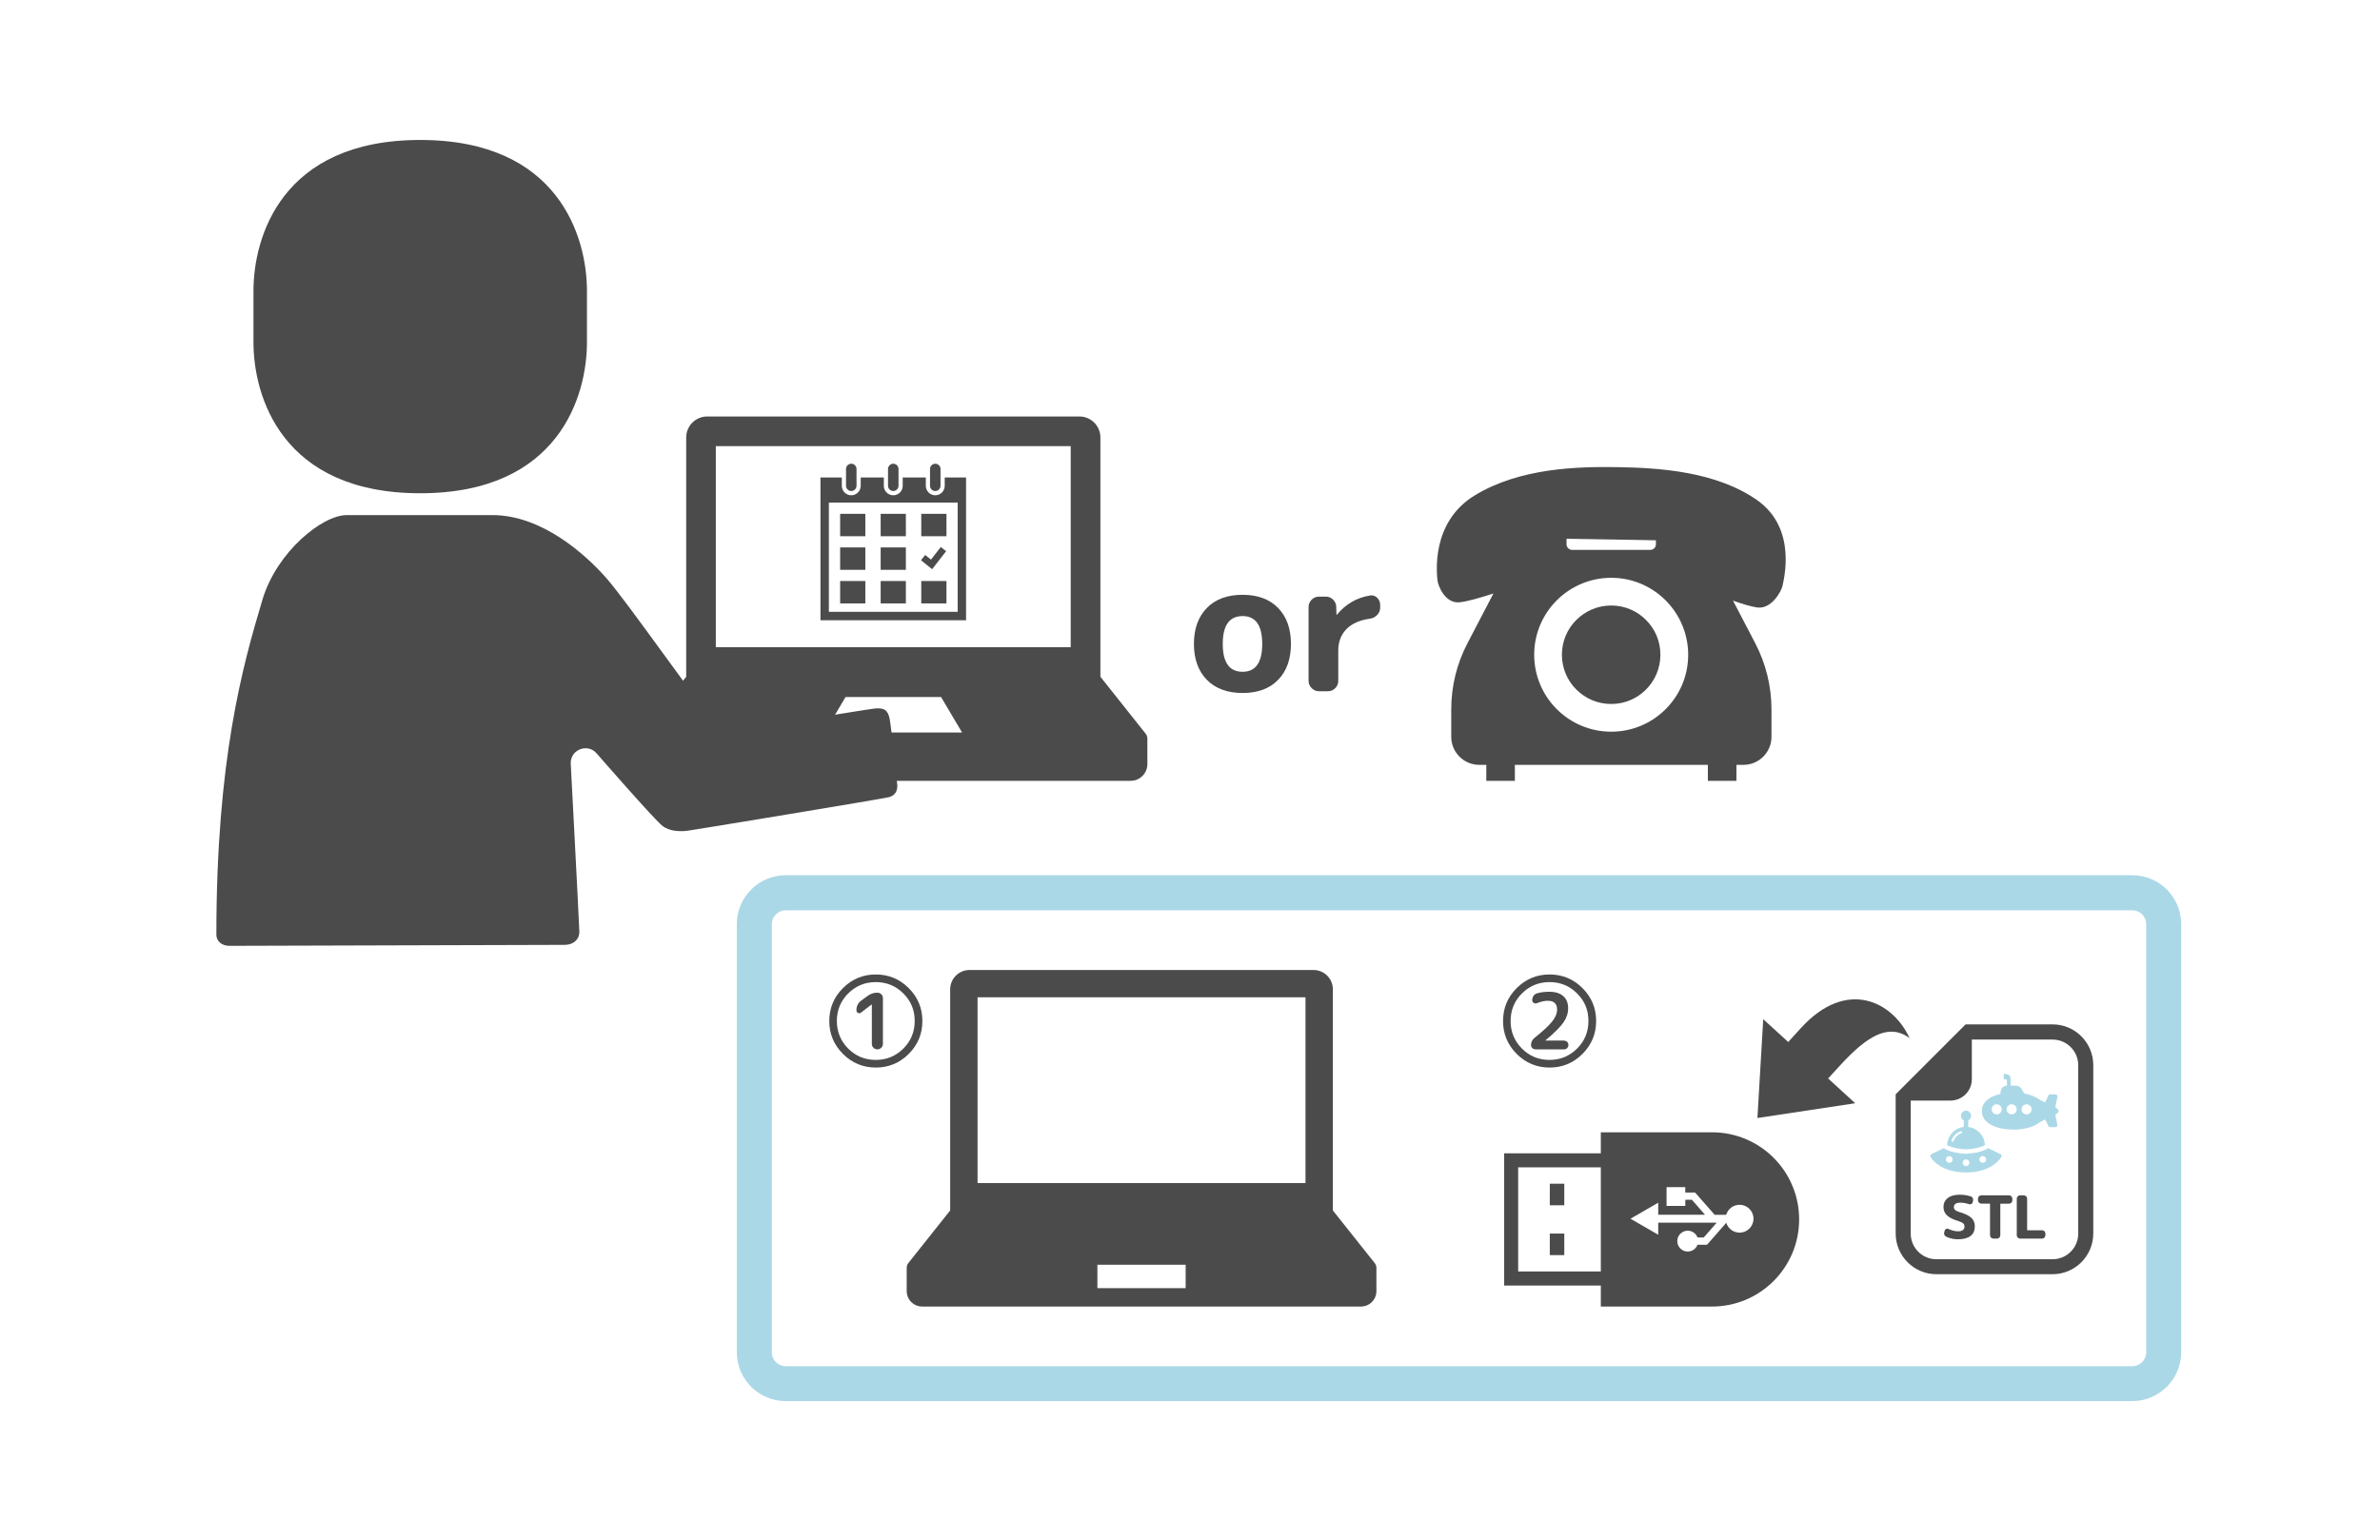 <?xml version="1.0" encoding="utf-8"?>
<!-- Generator: Adobe Illustrator 25.0.0, SVG Export Plug-In . SVG Version: 6.00 Build 0)  -->
<svg version="1.1" xmlns="http://www.w3.org/2000/svg" xmlns:xlink="http://www.w3.org/1999/xlink" x="0px" y="0px"
	 viewBox="0 0 340 220" style="enable-background:new 0 0 340 220;" xml:space="preserve">
<style type="text/css">
	.st0{fill:#4B4B4B;}
	.st1{fill:#ABD8E7;}
	.st2{fill:#999999;}
	.st3{fill:#FFFFFF;}
	.st4{display:none;fill:#FFFFFF;}
	.st5{clip-path:url(#SVGID_2_);}
	.st6{fill:#F7B525;}
	.st7{fill:#E50012;}
	.st8{fill:#E95710;}
	.st9{fill:#231815;}
	.st10{fill-rule:evenodd;clip-rule:evenodd;fill:#F7B525;}
</style>
<g id="_x31_1">
</g>
<g id="_x31_0">
</g>
<g id="_x39_">
</g>
<g id="_x38_">
</g>
<g id="_x37_">
</g>
<g id="_x36_">
</g>
<g id="_x35_">
</g>
<g id="_x34_">
</g>
<g id="_x33_">
</g>
<g id="_x32_">
	<g>
		<g>
			<g>
				<path class="st0" d="M230.17,100.59c1.95,0,3.7-0.78,4.97-2.06c1.28-1.28,2.06-3.03,2.06-4.98c0-1.95-0.78-3.7-2.06-4.97
					c-1.28-1.28-3.02-2.06-4.97-2.06c-1.95,0-3.7,0.79-4.98,2.06c-1.28,1.28-2.06,3.03-2.06,4.97c0,1.95,0.78,3.7,2.06,4.98
					C226.48,99.81,228.22,100.59,230.17,100.59z"/>
				<path class="st0" d="M251.01,71.46c-5.84-4.09-13.92-4.61-19.83-4.71c-5.91-0.1-14.05,0.13-20.46,4.01
					c-6.42,3.88-5.43,11.38-5.37,12.13c0.06,0.75,1.07,3.39,3.17,3.17c1.07-0.11,3.02-0.66,4.83-1.26l-3.71,7.11
					c-1.53,2.92-2.32,6.16-2.32,9.46v3.91c0,2.21,1.79,4.01,4.01,4.01h1v2.28h4.08v-2.28h27.57v2.28h4.08v-2.28h1
					c2.21,0,4.01-1.79,4.01-4.01v-3.91c0-3.3-0.8-6.54-2.32-9.46l-3.18-6.09c1.34,0.48,2.64,0.87,3.45,0.98
					c2.06,0.28,3.45-2.31,3.62-3.06C254.77,83,256.84,75.55,251.01,71.46z M230.42,77.09l6.14,0.11v0.57c0,0.44-0.36,0.8-0.8,0.8
					h-11.17c-0.44,0-0.8-0.36-0.8-0.8v-0.79L230.42,77.09z M230.17,104.55c-6.07,0-10.99-4.92-11-10.99c0-6.07,4.92-10.99,11-11
					c6.07,0,10.99,4.92,11,11C241.17,99.63,236.25,104.55,230.17,104.55z"/>
			</g>
			<g>
				<path class="st0" d="M163.66,104.83l-6.46-8.13V62.51c0-1.65-1.34-3-3-3h-53.17c-1.65,0-3,1.34-3,3V96.7l-6.47,8.13
					c-0.17,0.21-0.26,0.47-0.26,0.75v3.6c0,1.32,1.07,2.39,2.39,2.39h67.83c1.32,0,2.39-1.07,2.39-2.39v-3.6
					C163.92,105.31,163.83,105.05,163.66,104.83z M102.26,63.75h50.7v28.73h-50.7V63.75z M137.44,104.67h-19.65l3-5.07h13.65
					L137.44,104.67z"/>
				<g>
					<g>
						<rect x="120.02" y="73.42" class="st0" width="3.6" height="3.2"/>
						<rect x="125.81" y="73.42" class="st0" width="3.6" height="3.2"/>
						<rect x="131.61" y="73.42" class="st0" width="3.6" height="3.2"/>
						<rect x="120.02" y="78.22" class="st0" width="3.6" height="3.2"/>
						<rect x="125.81" y="78.22" class="st0" width="3.6" height="3.2"/>
						<rect x="120.02" y="83.02" class="st0" width="3.6" height="3.2"/>
						<rect x="125.81" y="83.02" class="st0" width="3.6" height="3.2"/>
						<rect x="131.61" y="83.02" class="st0" width="3.6" height="3.2"/>
						<path class="st0" d="M121.61,70.16c0.41,0,0.75-0.34,0.75-0.75v-2.4c0-0.41-0.34-0.75-0.75-0.75c-0.41,0-0.75,0.34-0.75,0.75
							v2.4C120.86,69.83,121.2,70.16,121.61,70.16z"/>
						<path class="st0" d="M127.61,70.16c0.41,0,0.75-0.34,0.75-0.75v-2.4c0-0.41-0.34-0.75-0.75-0.75c-0.41,0-0.75,0.34-0.75,0.75
							v2.4C126.86,69.83,127.2,70.16,127.61,70.16z"/>
						<path class="st0" d="M134.96,68.23v1.19c0,0.74-0.61,1.35-1.35,1.35c-0.74,0-1.35-0.61-1.35-1.35v-1.19h-3.3v1.19
							c0,0.74-0.61,1.35-1.35,1.35c-0.74,0-1.35-0.61-1.35-1.35v-1.19h-3.3v1.19c0,0.74-0.61,1.35-1.35,1.35
							c-0.74,0-1.35-0.61-1.35-1.35v-1.19h-3.05v20.4h20.8v-20.4H134.96z M136.81,77.42v4.8v0.4v4.8h-6h-0.4h-5.6h-0.4h-6v-4.8v-0.4
							v-4.8v-5.6h6h0.4h5.6h0.4h6V77.42L136.81,77.42z"/>
						<path class="st0" d="M133.61,70.16c0.41,0,0.75-0.34,0.75-0.75v-2.4c0-0.41-0.34-0.75-0.75-0.75c-0.41,0-0.75,0.34-0.75,0.75
							v2.4C132.86,69.83,133.2,70.16,133.61,70.16z"/>
					</g>
					<polygon class="st0" points="135.16,78.76 134.4,78.16 133,79.96 132.17,79.3 131.57,80.05 133.16,81.33 					"/>
				</g>
			</g>
			<g>
				<path class="st0" d="M60.03,70.48c-19.84,0-23.82-13.95-23.82-21.56v-7.36c0-7.61,3.97-21.56,23.82-21.56
					s23.82,13.95,23.82,21.56v7.36C83.85,56.53,79.88,70.48,60.03,70.48z"/>
				<path class="st0" d="M30.91,133.57c0,0.97,0.85,1.58,1.85,1.58c1,0,46.77-0.14,47.94-0.14c1.17,0,2.1-0.75,2.06-1.93
					c-0.05-1.72-1.23-24.05-1.23-24.05c0-1.95,2.43-2.86,3.7-1.38c0,0,8.09,9.29,9.36,10.32c1.1,0.89,2.7,0.86,3.73,0.72
					c1.03-0.14,27.68-4.53,28.65-4.78c0.98-0.24,1.22-0.97,1.22-1.66c0,0-0.83-8.07-1.08-9.44c-0.24-1.37-0.82-1.7-2.15-1.57
					c-1.34,0.14-17.16,2.81-18.98,2.91c-1.82,0.1-3.3-0.54-4.47-1.71c-1.44-1.44-11.87-16.4-14.89-19.84c-2.92-3.31-9.15-9-16.3-9
					c0,0-18.78,0-20.78,0c-3.49,0-9.97,5.22-12.03,12.03C34.64,95.21,30.91,108.54,30.91,133.57z"/>
			</g>
			<g>
				<path class="st0" d="M182.59,97.14c-1.22,1.26-2.92,1.88-5.08,1.88c-2.17,0-3.87-0.63-5.1-1.88c-1.23-1.26-1.85-2.97-1.85-5.13
					c0-2.17,0.62-3.88,1.85-5.14c1.23-1.26,2.93-1.88,5.1-1.88c2.17,0,3.86,0.63,5.08,1.88c1.22,1.26,1.83,2.97,1.83,5.14
					C184.42,94.17,183.81,95.89,182.59,97.14z M177.51,88.03c-1.89,0-2.83,1.33-2.83,3.98c0,2.65,0.94,3.98,2.83,3.98
					c1.87,0,2.81-1.33,2.81-3.98C180.31,89.35,179.38,88.03,177.51,88.03z"/>
				<path class="st0" d="M191.18,92.97v4.32c0,0.4-0.14,0.75-0.43,1.04c-0.29,0.29-0.63,0.44-1.03,0.44h-1.3
					c-0.4,0-0.75-0.15-1.04-0.44c-0.29-0.29-0.44-0.64-0.44-1.04V86.73c0-0.4,0.15-0.75,0.44-1.04c0.29-0.29,0.64-0.44,1.04-0.44
					h0.99c0.4,0,0.75,0.15,1.04,0.44c0.29,0.29,0.44,0.64,0.44,1.04l0.03,1.09c0,0.02,0.01,0.03,0.03,0.03s0.04-0.01,0.05-0.03
					c1.25-1.51,2.82-2.42,4.71-2.73c0.4-0.07,0.74,0.04,1.03,0.32s0.43,0.64,0.43,1.05v0.36c0,0.4-0.14,0.75-0.43,1.05
					s-0.63,0.48-1.03,0.53c-1.47,0.21-2.6,0.71-3.37,1.5C191.57,90.7,191.18,91.72,191.18,92.97z"/>
			</g>
		</g>
		<g>
			<path class="st1" d="M304.61,200.2H112.24c-3.85,0-6.98-3.13-6.98-6.98v-61.18c0-3.85,3.13-6.98,6.98-6.98h192.38
				c3.85,0,6.98,3.13,6.98,6.98v61.18C311.59,197.07,308.46,200.2,304.61,200.2z M112.24,130.07c-1.09,0-1.98,0.89-1.98,1.98v61.18
				c0,1.09,0.89,1.98,1.98,1.98h192.38c1.09,0,1.98-0.89,1.98-1.98v-61.18c0-1.09-0.89-1.98-1.98-1.98H112.24z"/>
			<g>
				<g>
					<path class="st0" d="M196.38,180.47l-5.97-7.51v-31.59c0-1.53-1.24-2.77-2.77-2.77h-49.13c-1.53,0-2.77,1.24-2.77,2.77v31.59
						l-5.97,7.51c-0.16,0.2-0.24,0.44-0.24,0.69v3.32c0,1.22,0.99,2.21,2.21,2.21h62.68c1.22,0,2.21-0.99,2.21-2.21v-3.32
						C196.63,180.9,196.54,180.66,196.38,180.47z M139.65,142.5h46.85v26.55h-46.85V142.5z M169.38,184.06h-12.61v-3.34h12.61
						V184.06z"/>
					<g>
						<path class="st0" d="M129.82,150.59c-1.3,1.3-2.87,1.95-4.7,1.95c-1.83,0-3.4-0.65-4.7-1.95c-1.3-1.3-1.95-2.87-1.95-4.7
							c0-1.83,0.65-3.4,1.95-4.7c1.3-1.3,2.87-1.95,4.7-1.95c1.83,0,3.4,0.65,4.7,1.95c1.3,1.3,1.95,2.87,1.95,4.7
							C131.77,147.72,131.12,149.29,129.82,150.59z M129.05,141.95c-1.08-1.08-2.4-1.62-3.94-1.62c-1.54,0-2.85,0.54-3.94,1.62
							c-1.08,1.08-1.62,2.39-1.62,3.94c0,1.54,0.54,2.85,1.62,3.94c1.08,1.08,2.39,1.62,3.94,1.62c1.54,0,2.85-0.54,3.94-1.62
							c1.08-1.08,1.62-2.39,1.62-3.94C130.68,144.35,130.14,143.03,129.05,141.95z M124.52,143.53h-0.01l-1.51,1.16
							c-0.13,0.11-0.27,0.12-0.42,0.04c-0.16-0.08-0.23-0.2-0.23-0.37v-0.04c0-0.55,0.22-0.99,0.66-1.33l0.91-0.67
							c0.43-0.32,0.9-0.48,1.42-0.48c0.21,0,0.4,0.08,0.56,0.23c0.16,0.15,0.23,0.34,0.23,0.56v6.52c0,0.22-0.08,0.41-0.23,0.56
							c-0.16,0.15-0.34,0.23-0.56,0.23c-0.21,0-0.4-0.08-0.56-0.23c-0.16-0.15-0.23-0.34-0.23-0.56v-5.6L124.52,143.53z"/>
					</g>
				</g>
				<g>
					<g>
						<g>
							<rect x="221.4" y="176.26" class="st0" width="2.07" height="3.08"/>
							<rect x="221.4" y="169.14" class="st0" width="2.07" height="3.08"/>
							<path class="st0" d="M228.69,164.8h-13.81v18.89h1h12.81v3h15.88c6.87,0,12.45-5.57,12.45-12.45s-5.57-12.45-12.45-12.45
								h-15.88V164.8z M240.75,169.64v0.76h1.41l2.79,3.18h1.65c0.25-0.84,1.02-1.43,1.91-1.43c1.1,0,1.99,0.89,1.99,1.99
								s-0.89,1.99-1.99,1.99c-0.88,0-1.65-0.58-1.9-1.41l-2.75,3.14h-1.36c-0.21,0.58-0.77,0.97-1.4,0.97
								c-0.82,0-1.49-0.67-1.49-1.49c0-0.82,0.67-1.49,1.49-1.49c0.63,0,1.18,0.39,1.4,0.97h0.89l1.85-2.11h-8.35v1.72l-3.96-2.29
								l3.96-2.29v1.72h6.68l-1.87-2.14h-0.94v0.88h-2.68v-2.68H240.75z M228.69,166.8v14.88h-11.81V166.8H228.69z"/>
						</g>
					</g>
					<g>
						<path class="st0" d="M226.07,150.59c-1.3,1.3-2.87,1.95-4.7,1.95c-1.83,0-3.4-0.65-4.7-1.95c-1.3-1.3-1.95-2.87-1.95-4.7
							c0-1.83,0.65-3.4,1.95-4.7c1.3-1.3,2.87-1.95,4.7-1.95c1.83,0,3.4,0.65,4.7,1.95c1.3,1.3,1.95,2.87,1.95,4.7
							C228.02,147.72,227.37,149.29,226.07,150.59z M225.3,141.95c-1.08-1.08-2.39-1.62-3.94-1.62s-2.85,0.54-3.94,1.62
							c-1.08,1.08-1.62,2.39-1.62,3.94c0,1.54,0.54,2.85,1.62,3.94c1.08,1.08,2.39,1.62,3.94,1.62s2.85-0.54,3.94-1.62
							c1.08-1.08,1.62-2.39,1.62-3.94C226.93,144.35,226.39,143.03,225.3,141.95z M223.88,148.87c0.12,0.12,0.18,0.26,0.18,0.44
							c0,0.18-0.06,0.32-0.18,0.45s-0.27,0.18-0.45,0.18h-4.08c-0.17,0-0.32-0.06-0.45-0.18s-0.18-0.27-0.18-0.45
							c0-0.41,0.17-0.75,0.51-1.02c1.16-0.93,1.98-1.68,2.46-2.27c0.5-0.61,0.75-1.2,0.75-1.77c0-0.42-0.11-0.73-0.34-0.94
							c-0.21-0.21-0.54-0.31-0.98-0.31c-0.48,0-1,0.12-1.58,0.35c-0.16,0.06-0.3,0.04-0.44-0.05c-0.14-0.09-0.21-0.22-0.21-0.39
							c0-0.22,0.06-0.43,0.18-0.61c0.12-0.18,0.29-0.3,0.49-0.36c0.54-0.16,1.13-0.23,1.77-0.23c0.86,0,1.53,0.21,2,0.63
							c0.46,0.4,0.69,0.98,0.69,1.74c0,0.69-0.22,1.36-0.66,2c-0.44,0.64-1.29,1.5-2.56,2.56c-0.02,0-0.03,0.01-0.03,0.03l0.01,0.01
							h2.63C223.61,148.7,223.75,148.75,223.88,148.87z"/>
					</g>
					<g>
						<path class="st0" d="M265.03,157.64l-3.87-3.54c0.22-0.25,0.45-0.49,0.68-0.74c3-3.29,7.1-7.94,10.96-5.02
							c-2.38-5.21-8.96-8.64-15.53-1.44c-0.67,0.73-1.27,1.39-1.81,1.99l-3.57-3.26l-0.83,14.12L265.03,157.64z"/>
					</g>
					<g>
						<g>
							<path class="st0" d="M293.22,146.37h-11.53h-0.89l-0.63,0.63l-8.73,8.73l-0.63,0.63v0.89v19c0,3.21,2.61,5.82,5.82,5.82
								h16.59c3.21,0,5.82-2.61,5.82-5.82v-24.06C299.04,148.98,296.43,146.37,293.22,146.37z M296.89,176.26
								c0,2.03-1.64,3.67-3.67,3.67h-16.59c-2.03,0-3.67-1.64-3.67-3.67v-19h5.67c1.69,0,3.06-1.37,3.06-3.05v-5.67h11.53
								c2.02,0,3.67,1.64,3.67,3.67V176.26z"/>
						</g>
						<g>
							<path class="st0" d="M279.75,175.94c0.29,0,0.52-0.06,0.67-0.18c0.15-0.12,0.22-0.29,0.22-0.51c0-0.18-0.06-0.33-0.18-0.44
								c-0.12-0.11-0.33-0.21-0.64-0.31c-0.78-0.23-1.33-0.51-1.67-0.83c-0.34-0.32-0.51-0.72-0.51-1.2c0-0.54,0.2-0.96,0.61-1.28
								c0.4-0.32,0.97-0.48,1.7-0.48c0.57,0,1.09,0.08,1.58,0.24c0.13,0.04,0.23,0.12,0.29,0.25c0.06,0.12,0.08,0.25,0.04,0.39
								l-0.04,0.19c-0.03,0.12-0.1,0.21-0.21,0.26c-0.11,0.06-0.22,0.06-0.34,0.02c-0.38-0.14-0.81-0.21-1.26-0.21
								c-0.29,0-0.52,0.06-0.67,0.17c-0.15,0.11-0.22,0.27-0.22,0.46c0,0.32,0.24,0.54,0.71,0.68c0.84,0.24,1.43,0.52,1.78,0.84
								c0.34,0.32,0.51,0.73,0.51,1.23c0,0.6-0.2,1.06-0.61,1.37c-0.41,0.32-1.01,0.48-1.81,0.48c-0.56,0-1.11-0.12-1.65-0.36
								c-0.13-0.06-0.22-0.15-0.28-0.28s-0.06-0.27-0.01-0.4l0.06-0.21c0.03-0.11,0.11-0.19,0.22-0.24s0.22-0.04,0.33,0.02
								C278.84,175.82,279.3,175.94,279.75,175.94z"/>
							<path class="st0" d="M284.29,176.5v-4.44c0-0.05-0.02-0.07-0.07-0.07h-1.17c-0.13,0-0.24-0.05-0.34-0.14
								c-0.1-0.1-0.14-0.21-0.14-0.34v-0.23c0-0.13,0.05-0.24,0.14-0.34c0.1-0.1,0.21-0.14,0.34-0.14H287
								c0.13,0,0.24,0.05,0.34,0.14c0.1,0.1,0.14,0.21,0.14,0.34v0.23c0,0.13-0.05,0.24-0.14,0.34c-0.1,0.1-0.21,0.14-0.34,0.14
								h-1.17c-0.04,0-0.07,0.02-0.07,0.07v4.44c0,0.13-0.05,0.24-0.14,0.34c-0.1,0.1-0.21,0.14-0.34,0.14h-0.51
								c-0.13,0-0.24-0.05-0.34-0.14C284.34,176.74,284.29,176.63,284.29,176.5z"/>
							<path class="st0" d="M292.2,176.27v0.23c0,0.13-0.05,0.24-0.14,0.34c-0.09,0.1-0.21,0.14-0.33,0.14h-3.14
								c-0.13,0-0.24-0.05-0.34-0.14c-0.1-0.1-0.14-0.21-0.14-0.34v-5.22c0-0.13,0.05-0.24,0.14-0.34c0.1-0.1,0.21-0.14,0.34-0.14
								h0.52c0.13,0,0.24,0.05,0.34,0.14c0.1,0.1,0.14,0.21,0.14,0.34v4.44c0,0.05,0.03,0.07,0.08,0.07h2.06
								c0.13,0,0.24,0.05,0.33,0.14C292.16,176.02,292.2,176.14,292.2,176.27z"/>
						</g>
						<g>
							<g>
								<path class="st1" d="M283.56,163.61c-0.05-1.34-1.08-2.42-2.38-2.58v-0.95c0.24-0.12,0.41-0.37,0.41-0.65
									c0-0.4-0.33-0.73-0.73-0.73s-0.73,0.33-0.73,0.73c0,0.29,0.17,0.54,0.41,0.65v0.95c-1.31,0.15-2.33,1.24-2.38,2.58
									c0.17,0.15,1.21,0.55,2.7,0.62C282.35,164.16,283.39,163.76,283.56,163.61z M280.2,161.93c-0.52,0.19-0.93,0.6-1.12,1.12
									c-0.02,0.06-0.08,0.1-0.15,0.1c-0.02,0-0.04,0-0.06-0.01c-0.08-0.03-0.12-0.12-0.09-0.2c0.23-0.6,0.7-1.08,1.31-1.3
									c0.08-0.03,0.17,0.01,0.2,0.09C280.32,161.8,280.28,161.9,280.2,161.93z"/>
								<path class="st1" d="M285.94,165.09c-0.02-0.07-0.06-0.13-0.13-0.16l-0.68-0.33l-1.13-0.55c-0.35,0.35-1.67,0.75-3.15,0.81
									c-1.48-0.06-2.81-0.46-3.15-0.81l-1.13,0.55l-0.68,0.33c-0.06,0.03-0.11,0.09-0.13,0.16c-0.02,0.07,0,0.14,0.04,0.2
									c0,0-0.01,0.12,0.4,0.55c0.68,0.73,2.07,1.69,4.65,1.69s3.97-0.97,4.65-1.69c0.41-0.44,0.4-0.55,0.4-0.55
									C285.95,165.23,285.96,165.16,285.94,165.09z M278.47,166.15c-0.27,0-0.48-0.22-0.48-0.48c0-0.27,0.22-0.48,0.48-0.48
									c0.27,0,0.48,0.22,0.48,0.48C278.95,165.94,278.74,166.15,278.47,166.15z M280.86,166.62c-0.27,0-0.48-0.22-0.48-0.48
									c0-0.27,0.22-0.48,0.48-0.48c0.27,0,0.48,0.22,0.48,0.48C281.35,166.4,281.13,166.62,280.86,166.62z M283.25,166.15
									c-0.27,0-0.48-0.22-0.48-0.48c0-0.27,0.22-0.48,0.48-0.48c0.27,0,0.48,0.22,0.48,0.48
									C283.74,165.94,283.52,166.15,283.25,166.15z"/>
							</g>
							<g>
								<path class="st1" d="M294.08,158.75c0-0.19-0.19-0.37-0.47-0.55l0.31-1.47c0.02-0.09,0-0.18-0.06-0.25
									c-0.06-0.07-0.14-0.11-0.24-0.11h-0.73c-0.12,0-0.23,0.07-0.27,0.18l-0.45,0.97c-0.35-0.15-0.66-0.3-0.85-0.43
									c-0.55-0.39-1.3-0.69-2.15-0.85l-0.39-0.66c-0.16-0.28-0.46-0.45-0.78-0.45h-0.75c-0.01-0.47-0.02-0.91-0.02-1.04
									c0-0.28-0.22-0.61-0.76-0.61c0,0-0.07-0.11-0.17-0.03c-0.1,0.08-0.08,0.69,0,0.78c0.09,0.1,0.14-0.01,0.14-0.01
									s0.13-0.03,0.18,0c0.06,0.03,0.09,0.1,0.09,0.37c0,0.09,0,0.29,0,0.54c-0.47,0-0.86,0.36-0.9,0.82l-0.04,0.36
									c-1.57,0.36-2.65,1.18-2.65,2.45c0,1.76,2.07,2.65,4.61,2.65c1.48,0,2.8-0.4,3.64-1.03c0.18-0.13,0.48-0.27,0.82-0.42
									l0.42,0.91c0.05,0.11,0.16,0.18,0.27,0.18h0.73c0.09,0,0.18-0.04,0.24-0.11c0.06-0.07,0.08-0.16,0.06-0.25l-0.29-1.4
									C293.89,159.11,294.08,158.93,294.08,158.75z M285.24,159.23c-0.4,0-0.72-0.32-0.72-0.72c0-0.4,0.32-0.72,0.72-0.72
									c0.4,0,0.72,0.32,0.72,0.72C285.96,158.91,285.64,159.23,285.24,159.23z M287.38,159.23c-0.4,0-0.72-0.32-0.72-0.72
									c0-0.4,0.32-0.72,0.72-0.72c0.4,0,0.72,0.32,0.72,0.72C288.09,158.91,287.77,159.23,287.38,159.23z M289.51,159.23
									c-0.4,0-0.72-0.32-0.72-0.72c0-0.4,0.32-0.72,0.72-0.72c0.4,0,0.72,0.32,0.72,0.72
									C290.23,158.91,289.91,159.23,289.51,159.23z"/>
							</g>
						</g>
					</g>
				</g>
			</g>
		</g>
	</g>
</g>
<g id="_x31_">
</g>
<g id="text">
</g>
</svg>

